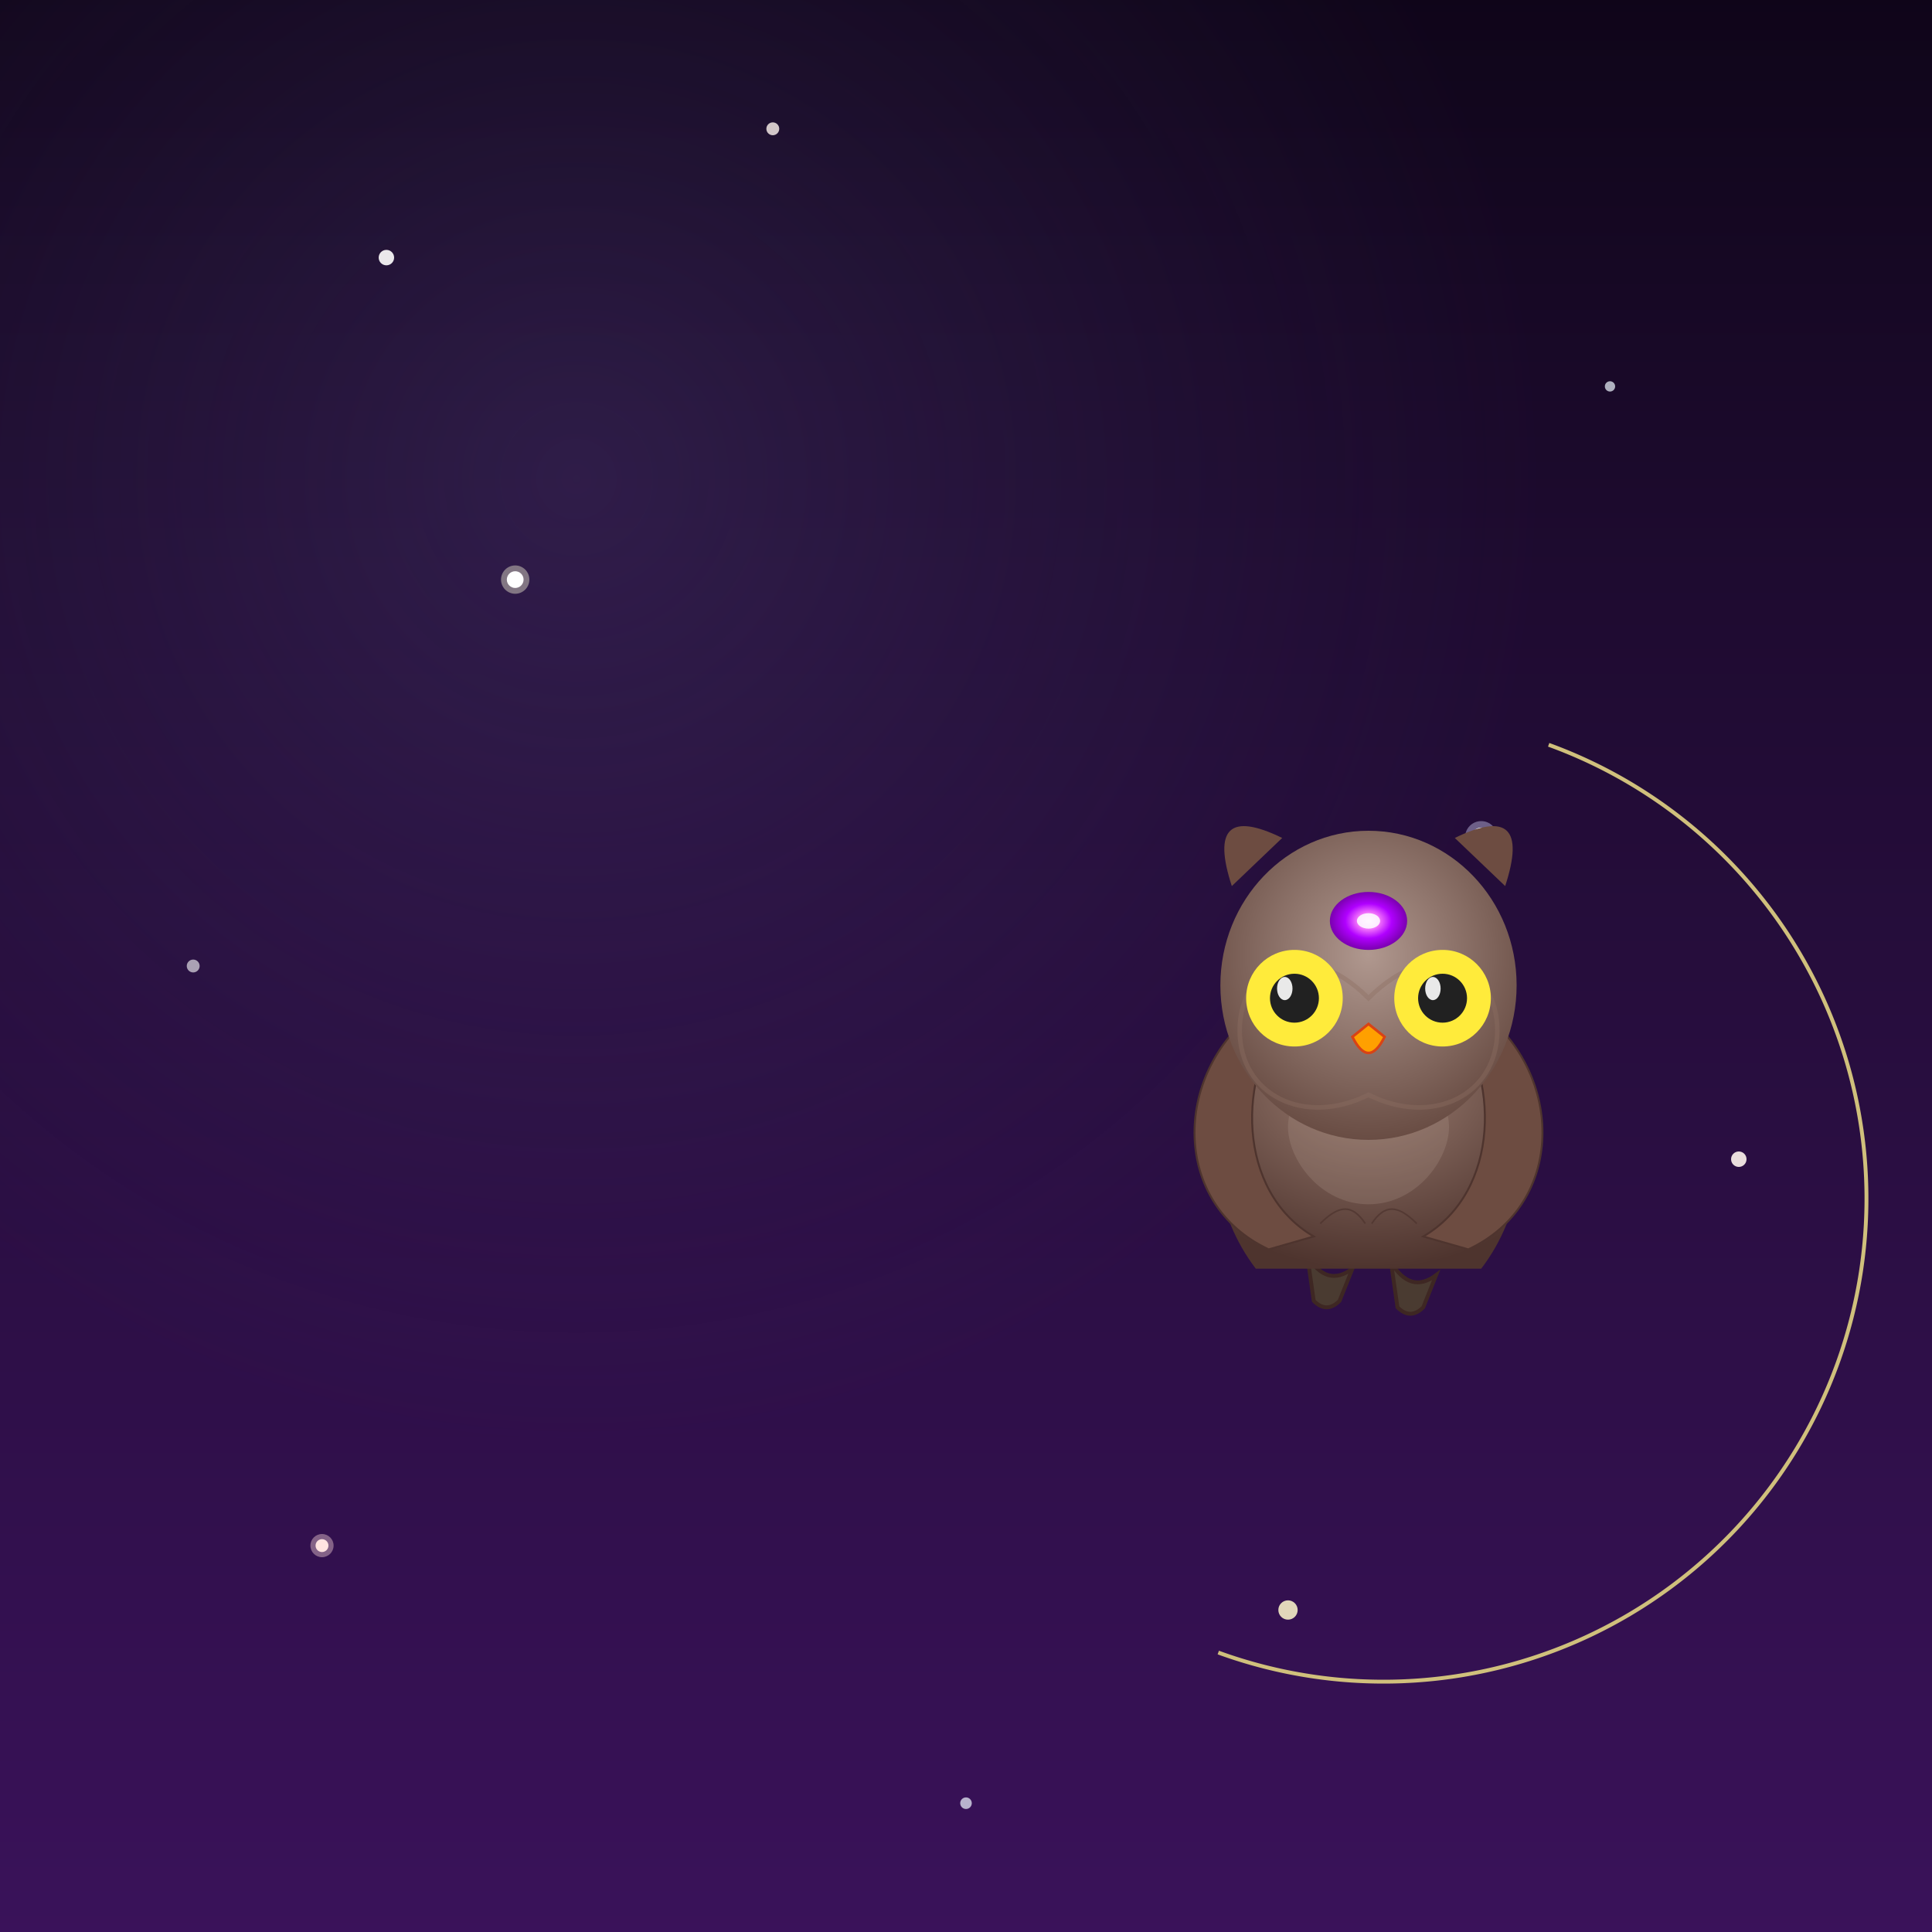 <svg viewBox="0 0 300 300" xmlns="http://www.w3.org/2000/svg" xmlns:xlink="http://www.w3.org/1999/xlink">
  <defs>
    <!-- Gradients -->
    <linearGradient id="skyGradient" x1="0%" y1="0%" x2="0%" y2="100%">
      <stop offset="0%" style="stop-color:#0F0519; stop-opacity:1" />
      <stop offset="30%" style="stop-color:#1E0B30; stop-opacity:1" />
      <stop offset="100%" style="stop-color:#3A125A; stop-opacity:1" />
    </linearGradient>
    <radialGradient id="nebulaGlow" cx="30%" cy="25%" r="50%">
      <stop offset="0%" stop-color="rgba(100, 80, 150, 0.3)" />
      <stop offset="100%" stop-color="rgba(80, 60, 120, 0)" />
    </radialGradient>
    <radialGradient id="moonSurface" cx="30%" cy="50%" r="70%">
      <stop offset="0%" stop-color="#FFFDE7"/>
      <stop offset="60%" stop-color="#FFFACD"/>
      <stop offset="100%" stop-color="#F0E68C"/>
    </radialGradient>
    <radialGradient id="owlBodyGradient" cx="50%" cy="40%" r="60%">
      <stop offset="0%" stop-color="#9D7F73" /> <!-- Lighter mid-tone -->
      <stop offset="100%" stop-color="#4E342E" /> <!-- Darker brown -->
    </radialGradient>
    <radialGradient id="owlHeadGradient" cx="50%" cy="40%" r="70%">
      <stop offset="0%" stop-color="#B0988F" /> <!-- Lighter for head center -->
      <stop offset="100%" stop-color="#5D4037" />
    </radialGradient>
     <radialGradient id="thirdEyeIris" cx="50%" cy="50%" r="50%">
      <stop offset="0%" stop-color="#FFCCFF" /> <!-- Very light pink/purple center -->
      <stop offset="30%" stop-color="#F06FFB" /> <!-- Bright Purple/Pink -->
      <stop offset="60%" stop-color="#B000FF" /> <!-- Saturated Purple -->
      <stop offset="100%" stop-color="#7A00AF" /> <!-- Dark Purple -->
    </radialGradient>

    <!-- Filters -->
     <filter id="strongMoonGlow" x="-50%" y="-50%" width="200%" height="200%">
        <feGaussianBlur in="SourceAlpha" stdDeviation="10" result="blur"/>
     </filter>
     <filter id="mediumMoonGlow" x="-50%" y="-50%" width="200%" height="200%">
        <feGaussianBlur in="SourceAlpha" stdDeviation="5" result="blur"/>
     </filter>
    <filter id="eyeGlowFilter" x="-50%" y="-50%" width="200%" height="200%">
      <feGaussianBlur in="SourceAlpha" stdDeviation="3.5" result="blur" />
      <feComponentTransfer in="blur" result="boostedBlur">
          <feFuncA type="linear" slope="1.5"/>
      </feComponentTransfer>
      <feMerge>
        <feMergeNode in="boostedBlur" />
        <feMergeNode in="SourceGraphic" />
      </feMerge>
    </filter>
    <filter id="starShine" x="-150%" y="-150%" width="400%" height="400%">
        <feGaussianBlur stdDeviation="1.2" />
    </filter>

    <!-- Moon Path: A crescent shape, cusps at (50,0) and (50,100) when not transformed. -->
    <!-- Outer arc is right side of circle R50. Inner arc is right side of circle R38, offset. -->
    <path id="simpleCrescent" d="M50,0 A50,50 0 0 1 50,100 A38,38 0 0 0 50,0 Z" />

  </defs>

  <!-- Background -->
  <rect width="300" height="300" fill="url(#skyGradient)" />
  <rect width="300" height="300" fill="url(#nebulaGlow)" opacity="0.9" />

  <!-- Stars -->
  <g id="stars">
    <circle cx="60" cy="40" r="1.2" fill="white" opacity="0.9"/>
    <circle cx="250" cy="60" r="0.8" fill="#F0F8FF" opacity="0.7"/>
    <circle cx="120" cy="20" r="1" fill="#FFF5EE" opacity="0.8"/>
    <circle cx="30" cy="150" r="1" fill="white" opacity="0.6"/>
    <circle cx="270" cy="180" r="1.2" fill="#FFF5EE" opacity="0.9"/>
    <circle cx="150" cy="280" r="0.9" fill="#F0F8FF" opacity="0.7"/>
    <circle cx="200" cy="250" r="1.5" fill="#FFFACD" opacity="0.85"/>
    <g transform="translate(80 90)">
      <circle r="2.2" fill="rgba(255,255,220,0.4)" filter="url(#starShine)"/>
      <circle r="1.3" fill="white"/>
    </g>
    <g transform="translate(230 130)">
      <circle r="2.5" fill="rgba(220,220,255,0.4)" filter="url(#starShine)"/>
      <circle r="1.5" fill="#F0F8FF"/>
    </g>
     <g transform="translate(50 240)">
      <circle r="1.8" fill="rgba(255,220,220,0.4)" filter="url(#starShine)"/>
      <circle r="1" fill="#FFE4E1"/>
    </g>
  </g>

  <!-- Glowing Crescent Moon -->
  <g id="glowingMoon" transform="translate(170 90) rotate(20) scale(1.5)">
    <use href="#simpleCrescent" fill="#FFFDE7" opacity="0.4" filter="url(#strongMoonGlow)"/>
    <use href="#simpleCrescent" fill="#FFFDE7" opacity="0.6" filter="url(#mediumMoonGlow)"/>
    <use href="#simpleCrescent" fill="url(#moonSurface)" stroke="#D0C07C" stroke-width="0.4"/>
  </g>

  <!-- Three-Eyed Owl -->
  <g id="owl" transform="translate(180 125)"> <!-- Owl global position: feet around Y=125+72=197 -->
    <!-- Talons -->
    <g id="talons" fill="#4A3B31" stroke="#3E2723" stroke-width="0.6">
      <path d="M23,70 Q26,75 30,72 L28,77 Q26,79 24,77 Z" /> <!-- Left talon -->
      <path d="M36,71 Q39,76 43,73 L41,78 Q39,80 37,78 Z" /> <!-- Right talon -->
    </g>

    <!-- Body -->
    <path id="owlBody" d="M32,22 C10,27 2,55 15,72 L50,72 C63,55 55,27 32,22 Z" fill="url(#owlBodyGradient)" />
    <!-- Chest Feathers Detail -->
    <path d="M32.5,40 C25,38 20,45 20,50 C20,55 25,62 32.5,62 S45,55 45,50 C45,45 40,38 32.5,40 Z" fill="#B0988F" opacity="0.25"/>
    <path d="M25,65 C28,62 30,62 32,65 M33,65 C35,62 37,62 40,65" stroke="#4E342E" stroke-width="0.25" fill="none" opacity="0.7"/>

    <!-- Wings (folded) -->
    <path id="leftWing" d="M15,32 C2,42 2,62 17,69 L24,67 C12,60 12,42 20,32 Z" fill="#6D4C41" stroke="#4E342E" stroke-width="0.3"/>
    <path id="rightWing" d="M50,32 C63,42 63,62 48,69 L41,67 C53,60 53,42 45,32 Z" fill="#6D4C41" stroke="#4E342E" stroke-width="0.3"/>

    <!-- Head -->
    <ellipse cx="32.5" cy="28" rx="23" ry="24" fill="url(#owlHeadGradient)" />
    
    <!-- Ear Tufts -->
    <path d="M10,12 Q8,-2 19,6 Z" fill="#6D4C41" transform="rotate(-10 14 5)"/>
    <path d="M55,12 Q57,-2 46,6 Z" fill="#6D4C41" transform="rotate(10 51 5)"/>

    <!-- Facial Disk outline -->
    <path d="M32.5,30 C22.5,20 12.5,25 12.5,35 S22.5,50 32.5,45 C42.5,50 52.5,45 52.5,35 S42.5,20 32.5,30 Z" 
          fill="none" stroke="#8D6E63" stroke-width="0.7" opacity="0.4"/>
    
    <!-- Eyes -->
    <g id="leftRegularEye">
      <circle cx="21" cy="30" r="7.5" fill="#FFEB3B"/> <!-- Yellow iris -->
      <circle cx="21" cy="30" r="3.8" fill="#212121"/> <!-- Pupil -->
      <ellipse cx="19.5" cy="28.5" rx="1.2" ry="1.8" fill="white" opacity="0.9"/> <!-- Highlight -->
    </g>
    <g id="rightRegularEye">
      <circle cx="44" cy="30" r="7.5" fill="#FFEB3B"/>
      <circle cx="44" cy="30" r="3.8" fill="#212121"/>
      <ellipse cx="42.5" cy="28.5" rx="1.2" ry="1.8" fill="white" opacity="0.9"/>
    </g>
    
    <!-- Third Eye -->
    <g id="thirdEye" filter="url(#eyeGlowFilter)" transform="translate(32.5, 18)"> <!-- Centered on forehead -->
      <ellipse cx="0" cy="0" rx="6" ry="4.5" fill="url(#thirdEyeIris)"/>
      <ellipse cx="0" cy="0" rx="1.8" ry="1.2" fill="#FFFFFF" opacity="0.85"/> <!-- Central highlight -->
    </g>

    <!-- Beak -->
    <path id="beak" d="M30,36 Q32.5,41 35,36 L32.5,34 Z" fill="#FFA000" stroke="#D84315" stroke-width="0.4"/>
  </g>
</svg>